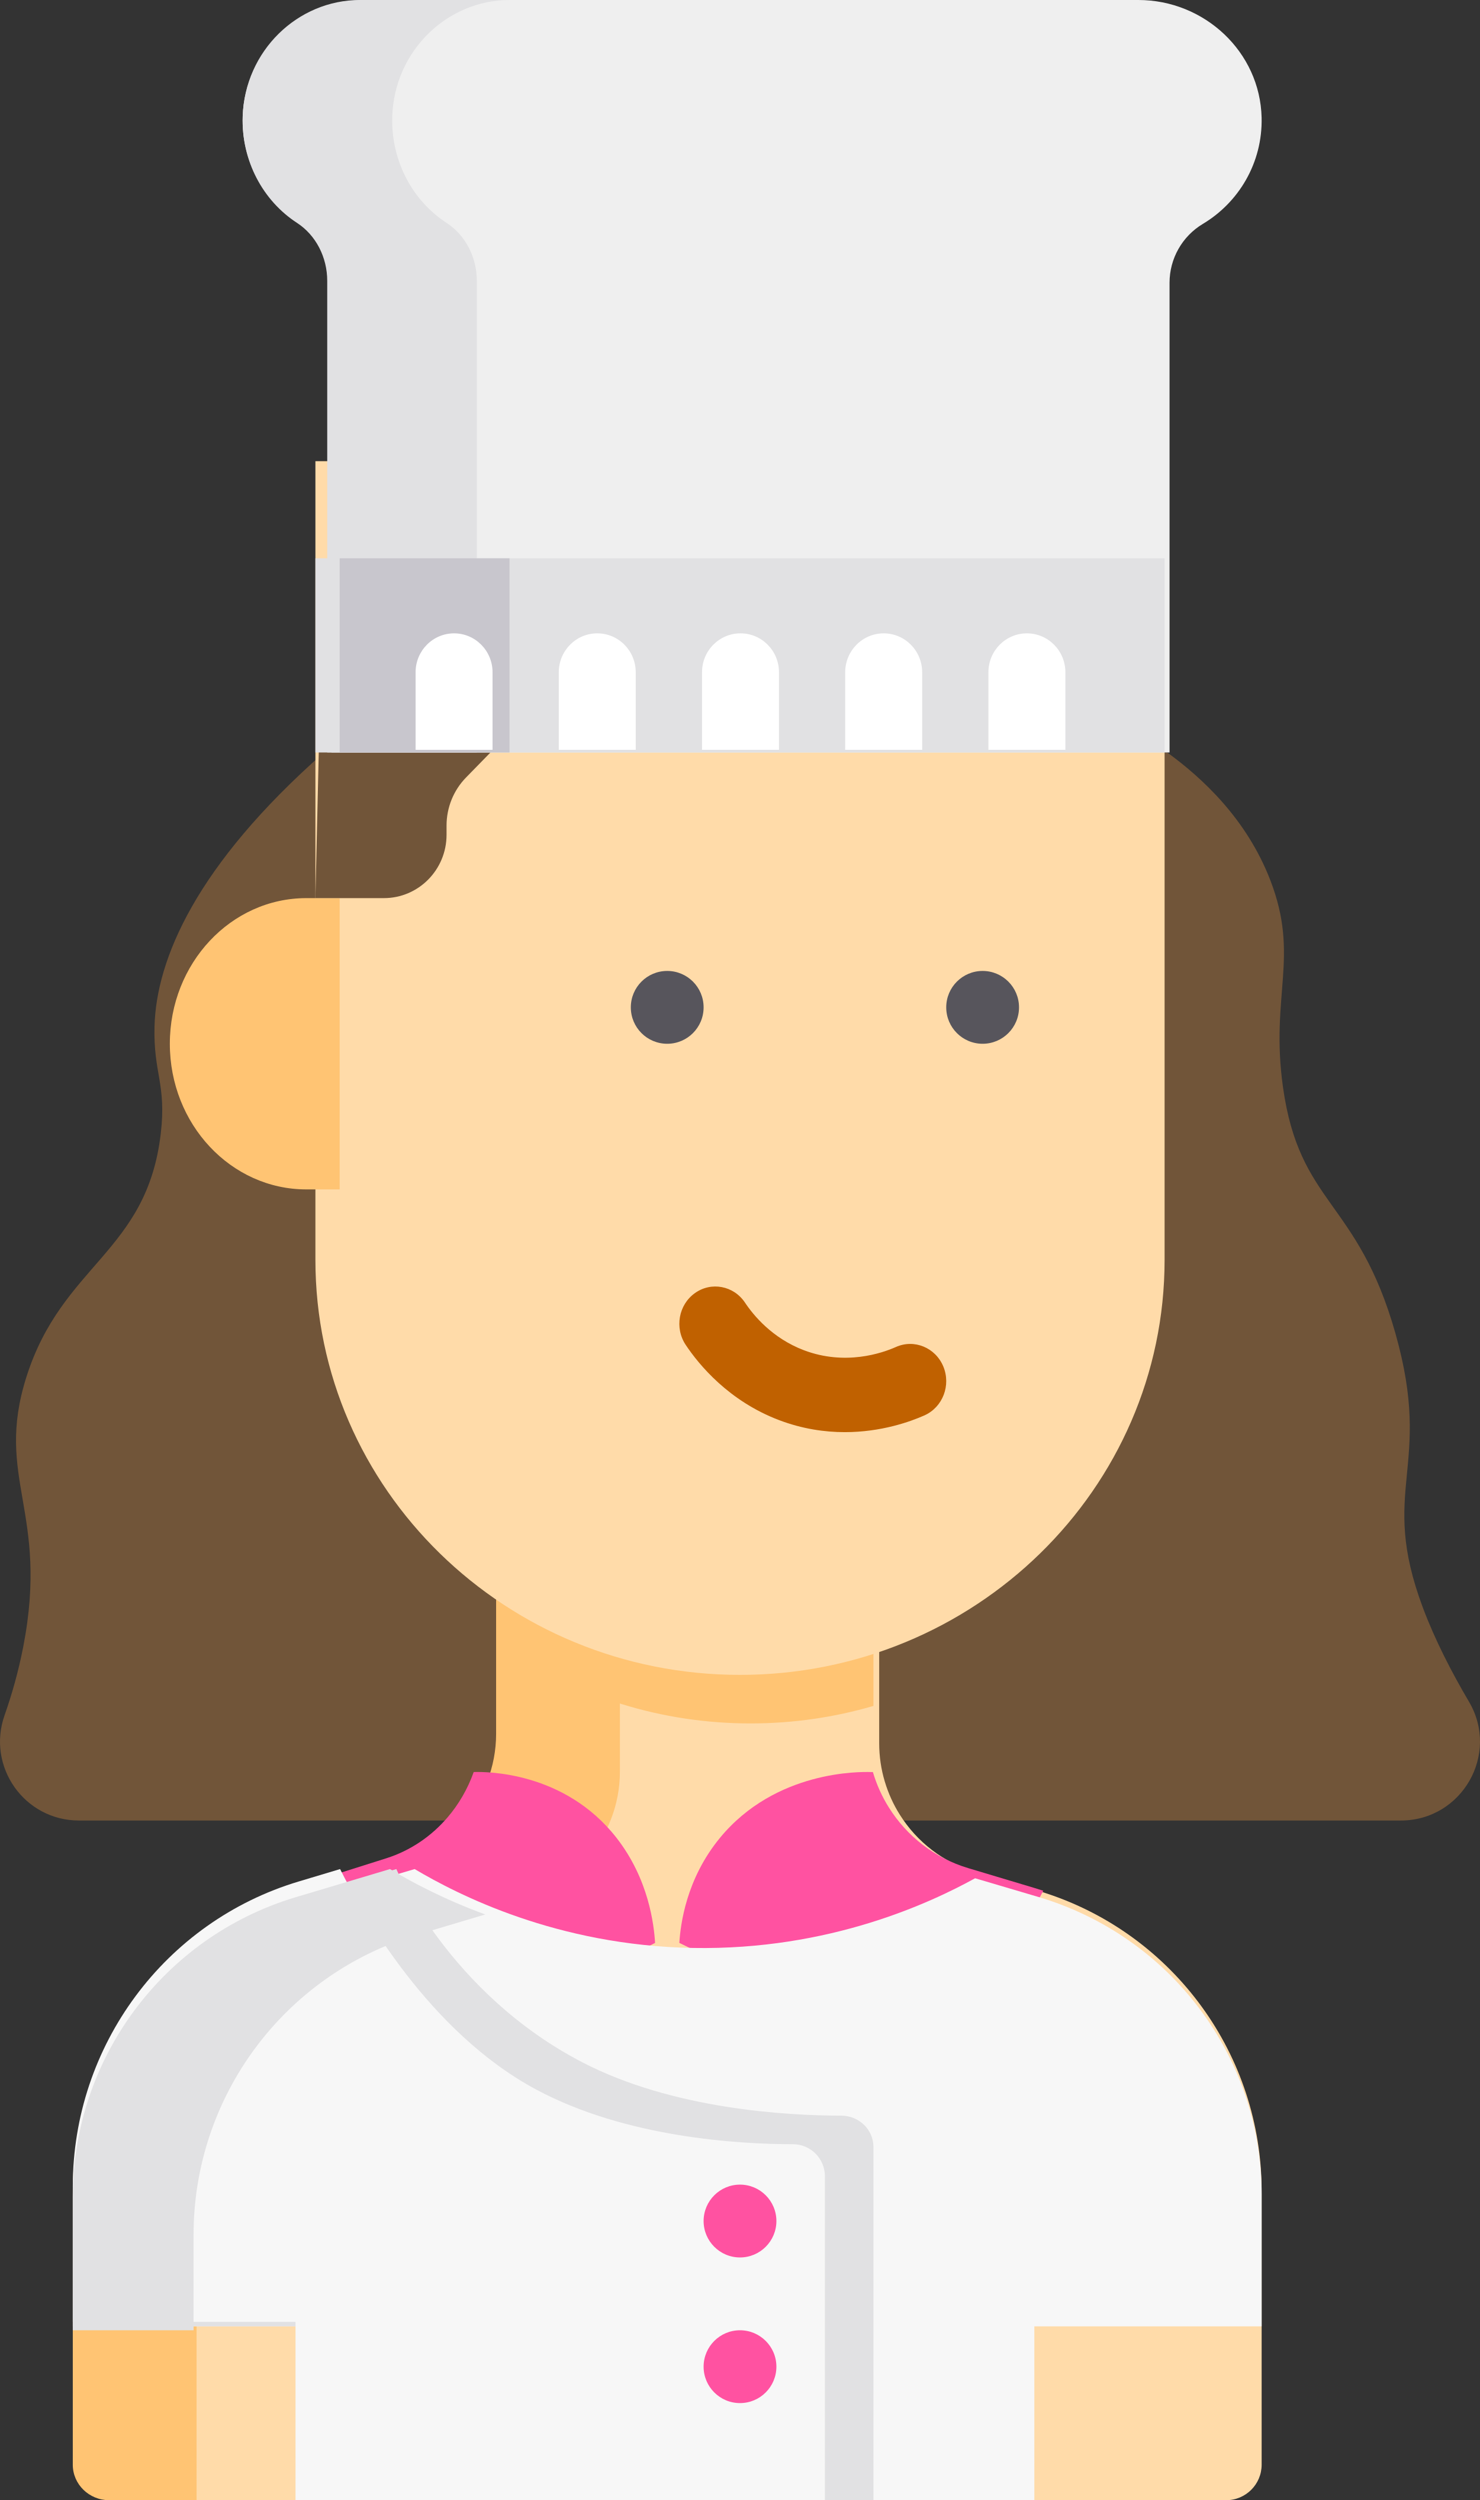 <?xml version="1.0" encoding="UTF-8"?>
<svg width="61px" height="103px" viewBox="0 0 61 103" version="1.1" xmlns="http://www.w3.org/2000/svg" xmlns:xlink="http://www.w3.org/1999/xlink">
    <rect x="0" y="0" width="61" height="103" fill="#333333" stroke="none"/>
    <!-- Generator: Sketch 56.3 (81716) - https://sketch.com -->
    <title>chef-2</title>
    <desc>Created with Sketch.</desc>
    <g id="Page-1" stroke="none" stroke-width="1" fill="none" fill-rule="evenodd">
        <g id="Over-Brandmerck-&gt;-Branches" transform="translate(-786, -2288)" fill-rule="nonzero">
            <g id="Diensten" transform="translate(50, 1298)">
                <g id="Zoekmachine-advertenties" transform="translate(686, 937)">
                    <g id="chef-2" transform="translate(80.5, 104.5) scale(-1, 1) translate(-80.5, -104.5) translate(50, 53)">
                        <path d="M12.89,31.001 C11.444,32.052 9.615,33.738 8.639,36.271 C7.426,39.421 8.647,40.995 8.124,44.763 C7.444,49.658 5.051,49.402 3.486,54.93 C1.904,60.518 4.206,61.291 2.352,66.237 C1.854,67.565 1.167,68.897 0.454,70.106 C-0.824,72.27 0.748,75 3.263,75 L57.745,75 C59.995,75 61.56,72.778 60.81,70.659 C60.507,69.798 60.239,68.856 60.041,67.836 C58.962,62.266 61.235,60.911 59.913,56.731 C58.441,52.078 54.943,51.601 54.373,46.693 C54.135,44.648 54.684,44.221 54.631,42.275 C54.555,39.522 52.928,35.654 47.647,31 L12.89,31.001 Z" id="Path" fill="#715539"></path>
                        <path d="M57,90.268 L57,101.539 C57,102.345 56.345,103 55.54,103 L10.462,103 C9.655,103 9,102.345 9,101.539 L9,90.268 C9,84.674 12.597,79.731 17.882,77.998 C17.993,77.961 18.104,77.925 18.218,77.893 L20.81,77.12 C22.126,76.728 23.211,75.875 23.908,74.768 C24.178,74.343 24.388,73.878 24.535,73.386 C24.685,72.886 24.763,72.356 24.763,71.812 L24.763,66.684 L39.956,64 L39.956,71.428 C39.956,72.113 40.081,72.774 40.314,73.386 C40.314,73.389 40.316,73.39 40.316,73.393 C40.563,74.044 40.93,74.642 41.395,75.153 C42.058,75.883 42.919,76.439 43.909,76.736 L47.233,77.728 L47.784,77.893 C47.799,77.896 47.813,77.9 47.828,77.905 C53.273,79.55 57,84.571 57,90.268 L57,90.268 Z" id="Path" fill="#FFDBA9"></path>
                        <path d="M48.61,77.905 C48.595,77.901 48.58,77.896 48.566,77.893 L48.001,77.728 L44.599,76.737 C43.586,76.439 42.704,75.883 42.026,75.153 C41.549,74.642 41.174,74.044 40.921,73.393 C40.921,73.391 40.919,73.389 40.919,73.386 C40.681,72.774 40.552,72.113 40.552,71.428 L40.552,64 L25,66.684 L25,67.362 L35.45,65.559 L35.45,72.987 C35.45,73.671 35.579,74.333 35.817,74.945 C35.817,74.947 35.819,74.95 35.819,74.951 C36.072,75.603 36.447,76.201 36.924,76.711 C37.602,77.441 38.484,77.998 39.497,78.295 L42.899,79.286 L43.464,79.451 C43.479,79.455 43.493,79.46 43.508,79.464 C49.083,81.108 52.898,86.129 52.898,91.827 L52.898,103 L56.505,103 C57.329,103 58,102.345 58,101.539 L58,90.268 C57.999,84.571 54.184,79.55 48.61,77.905 Z" id="Path" fill="#FFC473"></path>
                        <path d="M40,64 L40,67.982 C37.205,69.882 33.774,71 30.064,71 C28.302,71 26.6,70.747 25,70.279 L25,66.496 L40,64 Z" id="Path" fill="#FFC473"></path>
                        <path d="M30.5,69 C20.835,69 13,61.345 13,51.902 L13,19 L48,19 L48,51.902 C48,61.345 40.165,69 30.5,69 Z" id="Path" fill="#FFDBA9"></path>
                        <path d="M48.375,49 L47,49 L47,37 L48.375,37 C51.481,37 54,39.686 54,43 C54,46.314 51.482,49 48.375,49 L48.375,49 Z" id="Path" fill="#FFC473"></path>
                        <path d="M22,41.5 C22,42.329 21.328,43 20.5,43 C19.672,43 19,42.329 19,41.5 C19,40.671 19.672,40 20.5,40 C21.328,40 22,40.671 22,41.5 Z" id="Path" fill="#57555C"></path>
                        <path d="M35,41.5 C35,42.329 34.329,43 33.5,43 C32.671,43 32,42.329 32,41.5 C32,40.671 32.671,40 33.5,40 C34.329,40 35,40.671 35,41.5 Z" id="Path" fill="#57555C"></path>
                        <path d="M33,80.042 L26.911,83 L19.154,80.042 L18,77.893 C18.117,77.854 18.234,77.817 18.354,77.782 L21.091,76.962 C22.48,76.547 23.625,75.642 24.362,74.467 C24.646,74.017 24.868,73.524 25.023,73.003 L25.101,73.003 C25.56,72.989 29.037,72.936 31.326,75.714 C32.729,77.418 32.953,79.296 33,80.042 Z" id="Path" fill="#FF52A1"></path>
                        <path d="M49,77.795 L47.136,80.042 L39.778,83 L34,80.042 C34.046,79.296 34.258,77.418 35.59,75.713 C37.729,72.976 40.962,72.987 41.475,73.002 C41.475,73.005 41.478,73.007 41.478,73.009 C41.725,73.7 42.092,74.334 42.558,74.876 C43.222,75.65 44.084,76.24 45.076,76.555 L48.404,77.607 L48.957,77.781 C48.971,77.786 48.986,77.79 49,77.795 Z" id="Path" fill="#FF52A1"></path>
                        <path d="M26.18,59 C24.676,59 23.477,58.567 22.897,58.309 C22.145,57.973 21.797,57.071 22.121,56.293 C22.446,55.515 23.318,55.157 24.071,55.491 C24.644,55.746 26.162,56.271 27.867,55.625 C29.172,55.13 29.949,54.183 30.295,53.663 C30.761,52.966 31.685,52.79 32.358,53.272 C33.033,53.752 33.203,54.707 32.738,55.405 C32.191,56.225 30.963,57.718 28.888,58.505 C27.927,58.869 27.007,59 26.18,59 L26.18,59 Z" id="Path" fill="#C06100"></path>
                        <path d="M57,90.396 L57,95.838 L47.916,95.838 L47.916,103 L18.368,103 L18.368,95.838 L9,95.838 L9,90.396 C9,84.742 12.749,79.759 18.218,78.144 L20.81,77.379 C22.62,78.373 26.791,80.35 32.44,80.25 C38.054,80.15 42.132,78.053 43.91,77 L47.784,78.144 C53.253,79.759 57,84.742 57,90.396 Z" id="Path" fill="#F7F7F7"></path>
                        <path d="M48,37 L45.178,37 C43.751,37 42.595,35.832 42.595,34.391 L42.595,34.009 C42.595,33.268 42.306,32.556 41.79,32.029 L38.803,28.971 C38.288,28.444 38,27.732 38,26.991 L38,24 L47.702,24 L48,37 Z" id="Path" fill="#715539"></path>
                        <path d="M50.997,4.79 C50.905,2.099 48.618,0 45.922,0 L14.083,0 C11.363,0 9.064,2.133 9.001,4.847 C8.959,6.705 9.94,8.337 11.421,9.223 C12.275,9.734 12.796,10.656 12.796,11.65 L12.796,31 L47.337,31 L47.337,11.57 C47.337,10.604 47.822,9.692 48.645,9.183 C50.104,8.28 51.061,6.644 50.997,4.79 Z" id="Path" fill="#EFEFEF"></path>
                        <path d="M50.997,4.79 C50.91,2.099 48.733,0 46.165,0 L40,0 C42.567,0 44.745,2.099 44.832,4.79 C44.892,6.644 43.982,8.28 42.593,9.183 C41.81,9.692 41.347,10.604 41.347,11.57 L41.347,31 L47.513,31 L47.513,11.57 C47.513,10.604 47.975,9.692 48.758,9.183 C50.147,8.28 51.058,6.644 50.997,4.79 Z" id="Path" fill="#E1E1E3"></path>
                        <polygon id="Path" fill="#E1E1E3" points="13 23 48 23 48 31 13 31"></polygon>
                        <polygon id="Path" fill="#C8C6CD" points="40 23 47 23 47 31 40 31"></polygon>
                        <g id="Group" transform="translate(17, 26)" fill="#FFFFFF">
                            <path d="M26.871,1.695 L26.871,4.89 L23.699,4.89 L23.699,1.695 C23.699,0.81 24.41,0.092 25.285,0.092 C26.16,0.092 26.871,0.81 26.871,1.695 Z" id="Path"></path>
                            <path d="M20.969,1.695 L20.969,4.89 L17.798,4.89 L17.798,1.695 C17.798,0.81 18.506,0.092 19.383,0.092 C20.259,0.092 20.969,0.81 20.969,1.695 Z" id="Path"></path>
                            <path d="M15.065,1.695 L15.065,4.89 L11.893,4.89 L11.893,1.695 C11.893,0.81 12.604,0.092 13.479,0.092 C14.357,0.092 15.065,0.81 15.065,1.695 Z" id="Path"></path>
                            <path d="M9.164,1.695 L9.164,4.89 L5.992,4.89 L5.992,1.695 C5.992,0.81 6.702,0.092 7.578,0.092 C8.453,0.092 9.164,0.81 9.164,1.695 Z" id="Path"></path>
                            <path d="M3.261,1.695 L3.261,4.89 L0.089,4.89 L0.089,1.695 C0.089,0.81 0.8,0.092 1.675,0.092 C2.551,0.092 3.261,0.81 3.261,1.695 Z" id="Path"></path>
                        </g>
                        <path d="M58,90.396 L58,95.838 L48.746,95.838 L48.746,103 L25,103 L25,88.447 C25,87.733 25.596,87.158 26.331,87.158 C28.581,87.155 33.263,86.896 36.992,84.964 C42.492,82.117 44.663,77 44.663,77 L46.893,77.646 L48.611,78.144 C54.183,79.759 58,84.742 58,90.396 L58,90.396 Z" id="Path" fill="#E1E1E3"></path>
                        <path d="M58,90.074 L58,95.655 L48.82,95.655 L48.82,103 L27,103 L27,89.658 C27,88.926 27.591,88.335 28.319,88.335 C30.551,88.334 35.195,88.068 38.895,86.086 C43.317,83.722 46.09,78.787 46.983,77 L48.687,77.511 C54.213,79.166 58,84.276 58,90.074 L58,90.074 Z" id="Path" fill="#F7F7F7"></path>
                        <path d="M32,91.5 C32,92.328 31.328,93 30.5,93 C29.672,93 29,92.328 29,91.5 C29,90.672 29.672,90 30.5,90 C31.328,90 32,90.672 32,91.5 Z" id="Path" fill="#FF52A1"></path>
                        <path d="M32,97.5 C32,98.328 31.328,99 30.5,99 C29.672,99 29,98.328 29,97.5 C29,96.672 29.672,96 30.5,96 C31.328,96 32,96.672 32,97.5 Z" id="Path" fill="#FF52A1"></path>
                        <path d="M48.839,78.167 C48.825,78.163 48.81,78.158 48.796,78.154 L48.245,77.99 L44.926,77 C44.096,77.497 42.761,78.225 41,78.87 L43.267,79.546 L43.818,79.71 C43.833,79.714 43.847,79.718 43.862,79.723 C49.3,81.364 53.022,86.379 53.022,92.067 L53.022,96 L58,96 L58,90.511 C58,84.822 54.278,79.809 48.839,78.167 L48.839,78.167 Z" id="Path" fill="#E1E1E3"></path>
                    </g>
                </g>
            </g>
        </g>
    </g>
</svg>